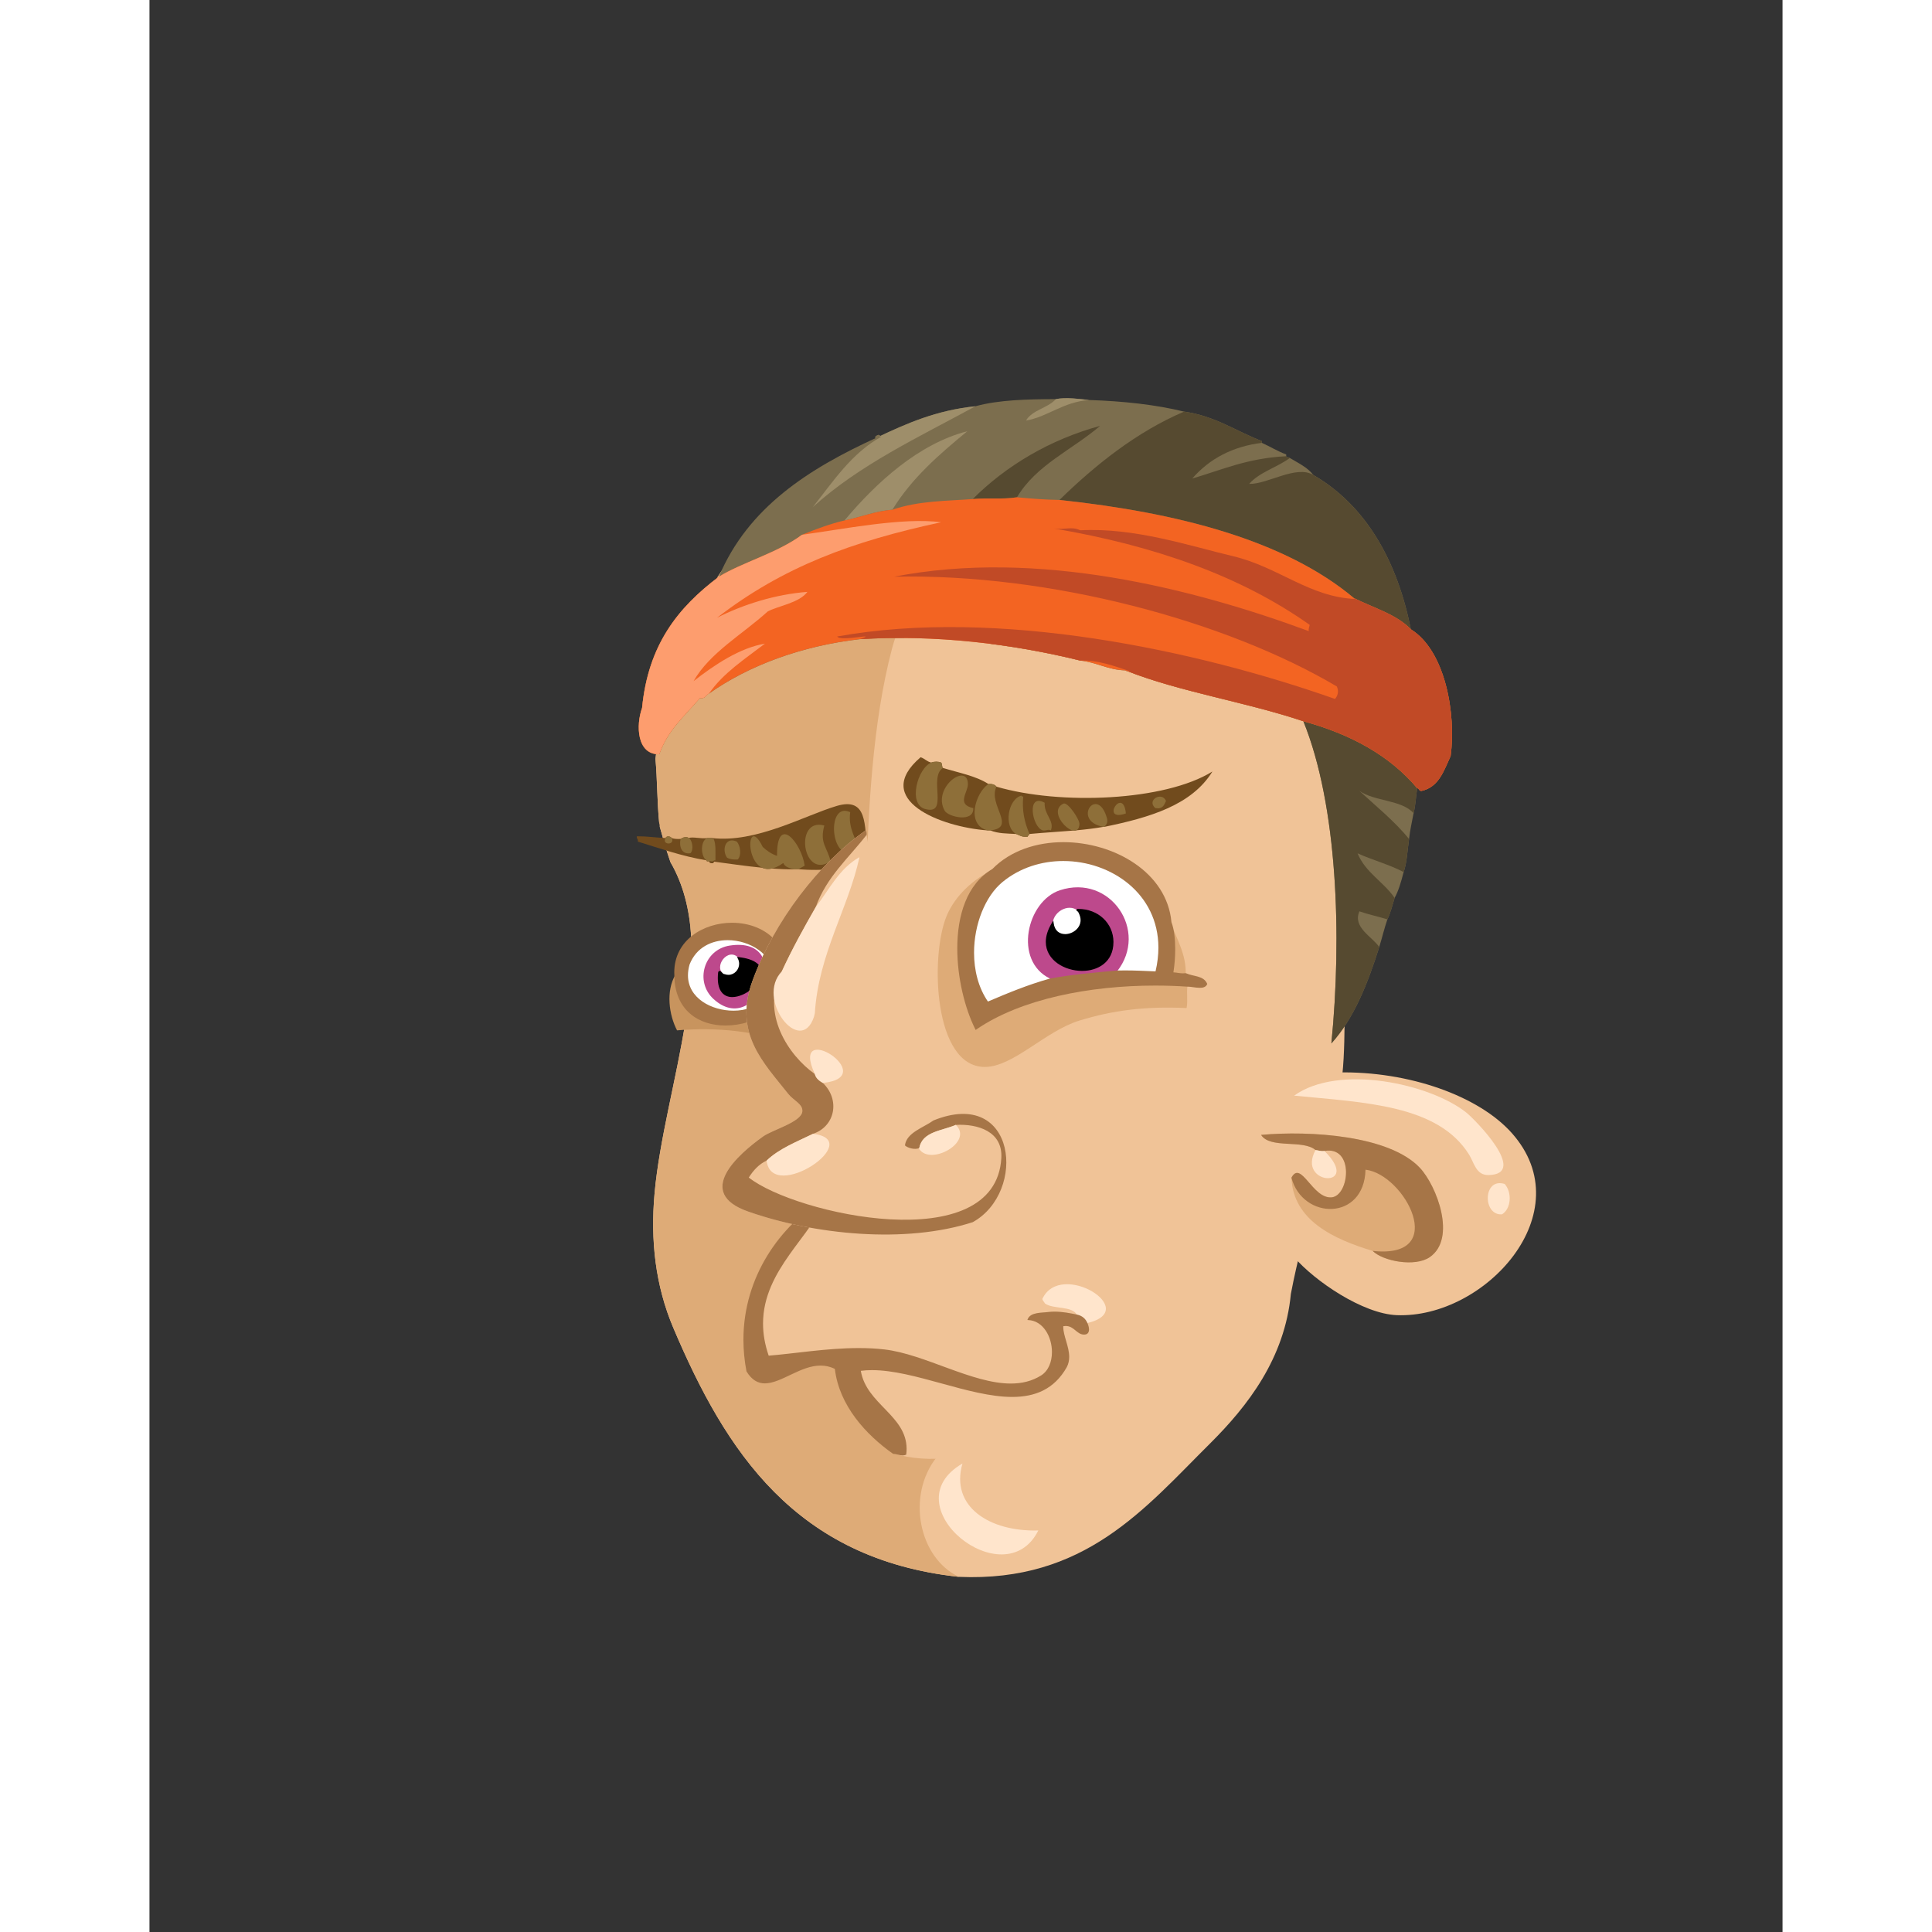 <svg xmlns="http://www.w3.org/2000/svg" width="433px" height="433px" viewBox="0 0 439.20 519.60"><rect x="0" y="0" width="439.20" height="519.60" fill="#333333" stroke="none"/><g transform="translate(24 24)"><g id="head"><g fill="" id="head" transform="translate(96, 89)"><g id="m03" transform="translate(15, 0)">                    <path d="M183.248,58.369 C175.296,26.738 155.127,9.875 123.728,2.209 C53.477,-6.833 8.191,28.879 1.084,91.084 C1.585,96.811 1.525,102.538 2.077,108.239 C2.181,108.435 2.246,108.667 2.246,108.942 L2.246,109.398 C2.254,109.421 2.269,109.436 2.276,109.46 C3.136,112.476 3.89,115.373 4.938,118.343 C4.998,118.512 5.043,118.677 5.1,118.845 C19.054,142.797 3.445,179.15 0.848,207.889 C-0.306,220.654 1.088,232.813 5.888,244.129 C19.968,277.328 38.668,306.313 82.688,311.088 C116.536,312.568 132.662,292.678 150.128,275.328 C160.432,265.094 170.323,252.299 171.968,235.009 C175.496,216.345 181.912,199.355 185.168,180.769 C187.248,168.89 185.703,156.25 187.327,143.33 C190.677,116.69 189.636,83.772 183.248,58.369 Z" id="Shape" fill="#F0C397"/>                    <path d="M123.729,2.209 C53.478,-6.833 8.192,28.879 1.085,91.084 C1.586,96.811 1.526,102.538 2.078,108.239 C2.182,108.435 2.247,108.667 2.247,108.942 L2.247,109.398 C2.255,109.421 2.27,109.436 2.277,109.46 C3.137,112.476 3.891,115.373 4.939,118.343 C4.999,118.512 5.044,118.677 5.101,118.845 C19.055,142.797 3.446,179.15 0.849,207.889 C-0.305,220.654 1.089,232.813 5.889,244.129 C19.969,277.328 38.669,306.313 82.689,311.088 C71.909,305.994 68.505,289.32 76.689,278.928 C73.8,278.537 71.764,277.293 69.009,276.768 C67.445,273.053 66.466,268.75 64.208,265.729 C58.886,250.206 58.592,235.973 58.208,219.169 C57.407,184.073 56.672,155.33 57.729,124.129 C58.365,105.369 59.365,81.695 64.689,61.488 C68.439,47.258 80.517,35.951 89.889,25.728 C98.724,16.09 109.644,6.158 123.729,2.689 C124.019,2.639 123.876,2.422 123.729,2.209 Z" id="Shape" fill="#DEAB77"/>                    <path d="M83.648,280.607 C80.299,292.234 90.969,298.986 104.047,298.607 C95.02,316.779 64.099,291.898 83.648,280.607 Z" id="Shape" fill="#FFE5CC"/>                </g>                </g></g><g id="ears"><g fill="" id="ears" transform="translate(272, 238)"><g id="m06" transform="translate(0, 26)">                    <path d="M39.445,65.703 C63.17,66.65 89.367,38.075 70.404,16.743 C61.549,6.781 42.771,0.034 23.605,0.424 C18.613,0.526 10.831,0.689 7.044,3.064 C2.424,5.961 -0.298,23.244 1.284,29.704 C2.413,34.313 8.827,46.602 11.845,50.104 C17.424,56.576 30.342,65.34 39.445,65.703 Z" id="Shape" fill="#F0C397"/>                    <path d="M48.325,50.104 C55.617,45.07 50.188,30.918 45.685,26.104 C37.503,17.356 16.132,16.024 2.964,17.224 C5.374,21.054 14.286,18.381 17.605,21.304 C18.418,21.371 18.983,21.686 20.005,21.543 C28.097,20.122 26.741,33.603 21.925,34.023 C16.769,34.473 13.714,23.837 11.124,28.743 C11.567,40.244 22.56,45.289 32.964,48.424 C35.736,51.199 44.369,52.834 48.325,50.104 Z" id="Shape" fill="#DEAB77"/>                    <path d="M32.965,48.424 C53.789,50.709 41.553,27.762 31.045,26.584 C30.715,40.428 14.141,40.148 11.125,28.743 C13.715,23.838 16.77,34.473 21.926,34.023 C26.742,33.602 28.098,20.122 20.006,21.543 C18.984,21.686 18.418,21.371 17.606,21.304 C14.288,18.381 5.376,21.054 2.965,17.224 C16.133,16.024 37.504,17.356 45.686,26.104 C50.189,30.918 55.618,45.07 48.326,50.104 C44.369,52.834 35.736,51.199 32.965,48.424 Z" id="Shape" fill="#A67547"/>                    <path d="M11.846,6.664 C23.885,-1.963 48.506,3.505 58.164,11.224 C60.365,12.982 75.051,27.778 64.164,28.024 C60.752,28.101 60.285,24.745 58.885,22.504 C50.508,9.105 30.781,8.525 11.846,6.664 Z" id="Shape" fill="#FFE5CC"/>                    <path d="M17.605,21.304 C18.418,21.371 18.983,21.686 20.005,21.543 C30.305,31.796 12.363,30.891 17.605,21.304 Z" id="Shape" fill="#FFE5CC"/>                    <path d="M68.484,30.424 C70.482,32.699 70.254,37.048 67.765,38.584 C62.51,39 62.574,28.564 68.484,30.424 Z" id="Shape" fill="#FFE5CC"/>                </g>                </g></g><g id="mouth"><g fill="" id="mouth" transform="translate(97, 271)"><g id="m10" transform="translate(38, 20)">                    <path d="M81.128,34.37 C67.568,20.729 51.09,10.009 33.849,0.051 C29.937,2.379 26.123,4.806 22.569,7.49 C8.834,15.816 -2.303,33.032 1.689,53.81 C7.381,63.037 16.313,48.4 25.449,53.09 C26.575,62.873 33.717,70.721 41.049,75.89 C60.77,81.841 86.144,68.74 87.61,52.61 C89.506,48.943 86.463,44.877 86.65,41.57 C89.908,40.972 90.406,44.345 92.89,43.73 C93.971,43.325 93.525,41.689 93.129,40.85 C108.024,37.435 85.985,23.701 81.128,34.37 Z" id="Shape" fill="#F0C397"/>                    <path d="M93.128,40.851 C92.645,39.734 91.794,38.986 90.488,38.691 C89.158,36.101 84.148,37.191 81.848,35.571 C81.632,35.147 81.268,34.871 81.127,34.371 C85.985,23.701 108.024,37.435 93.128,40.851 Z" id="Shape" fill="#FFE5CC"/>                    <path d="M87.394,41.618 C89.668,41.595 90.357,43.889 92.3,43.93 C92.492,43.93 92.699,43.906 92.919,43.852 C93.496,43.633 93.693,43.105 93.689,42.566 C93.686,41.941 93.458,41.256 93.241,40.796 C92.749,39.651 91.855,38.867 90.515,38.567 C88.599,38.155 86.486,37.756 84.408,37.754 C83.868,37.757 83.327,37.783 82.794,37.844 C81.167,38.103 77.906,37.795 77.169,39.849 L77.115,40.007 L77.283,40.014 C81.354,40.172 83.715,44.517 83.715,48.63 C83.717,51.203 82.789,53.658 80.821,54.905 C78.342,56.47 75.595,57.096 72.659,57.096 C62.223,57.103 49.461,49.177 38.664,47.925 C36.392,47.659 34.083,47.555 31.772,47.555 C23.13,47.555 14.421,49.051 7.535,49.598 C6.469,46.513 6.015,43.65 6.015,40.968 C6.005,26.398 19.494,17.117 22.686,7.528 L22.793,7.204 L22.503,7.383 C10.655,14.559 0.739,28.33 0.739,45.301 C0.739,48.068 1.003,50.914 1.565,53.833 C3.011,56.203 4.692,57.056 6.508,57.053 C10.901,57.036 16.108,52.248 21.501,52.261 C22.767,52.261 24.043,52.523 25.33,53.17 C26.489,62.978 33.643,70.823 40.976,75.991 C41.891,76.052 42.746,76.417 43.581,76.422 C43.875,76.422 44.173,76.374 44.457,76.244 L44.52,76.215 L44.53,76.145 C44.593,75.626 44.626,75.127 44.626,74.645 C44.594,65.658 33.801,62.643 32.31,53.675 C33.272,53.546 34.272,53.487 35.294,53.487 C46.71,53.482 61.436,60.691 73.027,60.698 C79.088,60.701 84.319,58.709 87.715,52.67 C88.181,51.766 88.354,50.843 88.354,49.923 C88.349,47.108 86.753,44.269 86.761,41.869 C86.761,41.805 86.762,41.739 86.765,41.675 C86.987,41.638 87.197,41.621 87.394,41.618 Z" id="Shape" fill="#A67547"/>                </g>                </g></g><g id="eyes"><g fill="" id="eyes" transform="translate(97, 179)"><g id="m11" transform="translate(18, 23)">                    <path d="M29.529,27.588 C22.154,18.186 1.727,21.931 2.409,36.228 C-0.126,40.576 0.689,46.926 2.889,51.109 C13.675,50.173 24.345,51.404 31.929,54.468 C39.946,48.624 36.267,32.612 29.529,27.588 Z" id="Shape" fill="#C8945E"/>                    <path d="M135.609,22.068 C133.853,1.813 101.78,-6.328 87.849,7.908 C82.525,10.423 77.608,14.953 75.369,20.388 C70.946,31.124 71.82,60.998 85.689,60.948 C93.357,60.921 101.902,51.292 111.129,48.468 C120.097,45.724 128.647,44.601 139.929,45.109 C140.318,43.095 139.865,41.078 140.168,39.109 C141.598,39.064 144.601,40.097 145.208,38.629 C144.343,36.649 141.937,36.941 139.688,35.989 C139.858,30.663 137.208,26.394 135.609,22.068 Z" id="Shape" fill="#DEAB77"/>                    <path d="M90.249,11.028 C82.506,17.403 79.44,33.778 86.409,43.668 C91.796,41.375 97.21,39.108 103.209,37.429 C109.15,36.324 115.282,35.816 121.209,35.269 C124.912,35.165 128.315,35.363 131.77,35.509 C138.066,9.434 106.924,-2.699 90.249,11.028 Z" id="Shape" fill="#FFFFFF"/>                    <path d="M26.409,42.708 C36.944,28.885 11.304,19.642 6.01,33.349 C2.506,45.78 21.224,49.513 26.409,42.708 Z" id="Shape" fill="#FFFFFF"/>                    <path d="M121.209,35.269 C115.282,35.816 109.15,36.324 103.209,37.429 L103.209,37.189 C93.276,32.396 96.916,16.375 105.85,13.429 C119.435,8.948 129.829,24.399 121.209,35.269 Z M103.93,22.308 C95.979,35.34 120.058,40.177 120.01,27.348 C119.991,22.329 115.869,18.524 110.409,18.708 C110.755,18.843 110.995,19.083 111.13,19.428 C108.854,16.565 104.127,18.889 103.93,22.308 Z" id="Shape" fill="#BD498C"/>                    <path d="M17.05,28.308 C34.843,25.563 24.677,53.53 12.73,42.708 C7.584,38.048 10.075,29.384 17.05,28.308 Z M15.609,36.228 C14.991,36.347 14.252,34.638 14.169,35.749 C12.727,50.931 35.885,33.526 19.449,31.669 C16.69,28.522 12.386,34.044 15.609,36.228 Z" id="Shape" fill="#BD498C"/>                    <path d="M120.26,27.349 C120.239,22.303 116.173,18.445 110.783,18.45 C110.655,18.452 110.529,18.455 110.4,18.46 L110.318,18.942 C110.605,19.056 110.781,19.231 110.894,19.518 L111.129,19.429 L110.906,19.543 C111.264,20.235 111.416,20.883 111.418,21.475 C111.413,23.666 109.259,25.22 107.275,25.222 C105.789,25.207 104.467,24.404 104.175,22.276 L104.081,21.581 L103.713,22.177 C102.566,24.052 102.063,25.781 102.063,27.327 C102.081,32.269 107.122,35.113 111.841,35.121 C116.103,35.113 120.247,32.744 120.255,27.387 C120.257,27.386 120.26,27.373 120.26,27.349 Z" id="Shape" fill="#000000"/>                    <path d="M19.476,31.419 L19.001,31.368 L19.229,31.786 C19.479,32.249 19.589,32.729 19.589,33.2 C19.586,34.761 18.34,36.171 16.723,36.177 C16.392,36.177 16.049,36.118 15.692,35.993 L15.635,35.971 L15.578,35.981 C15.558,35.984 15.549,35.984 15.544,35.984 C15.481,36.001 15.245,35.843 15.047,35.626 C14.812,35.426 14.706,35.173 14.337,35.121 C13.983,35.163 13.94,35.462 13.918,35.728 C13.871,36.194 13.852,36.634 13.852,37.046 C13.852,38.859 14.266,40.14 14.979,40.973 C15.689,41.808 16.684,42.161 17.741,42.161 L17.752,42.161 C21.194,42.126 25.567,38.663 25.616,35.505 C25.612,33.546 23.847,31.899 19.476,31.419 Z" id="Shape" fill="#000000"/>                    <path d="M15.863,49.806 L15.927,49.806 C24.221,49.801 33.262,44.433 33.289,36.388 C33.289,33.643 32.218,30.615 29.725,27.433 C26.922,23.866 22.311,22.169 17.665,22.169 C10.014,22.181 2.144,26.81 2.139,35.535 C2.139,35.768 2.147,36.003 2.159,36.241 C2.203,45.806 8.821,49.806 15.863,49.806 Z M5.824,36.314 C5.824,35.413 5.959,34.446 6.249,33.417 C8.036,28.795 12.193,26.856 16.496,26.849 C22.532,26.859 28.659,30.72 28.674,36.231 C28.671,38.138 27.947,40.271 26.21,42.556 C24.558,44.728 21.412,45.817 18.058,45.817 C12.167,45.81 5.834,42.49 5.824,36.314 Z" id="Shape" fill="#A67547"/>                    <path d="M136.867,29.283 C136.867,26.594 136.585,23.944 135.854,22.008 C134.647,8.584 120.388,0.493 106.783,0.491 C99.598,0.493 92.565,2.747 87.696,7.707 C80.771,11.779 78.254,20.272 78.254,29.072 C78.254,36.975 80.284,45.156 83.065,50.737 L83.191,50.996 L83.429,50.835 C95.407,42.622 113.923,39.064 131.494,39.065 C134.418,39.065 137.314,39.165 140.15,39.358 C140.205,39.356 140.232,39.353 140.257,39.353 C141.043,39.35 142.355,39.666 143.471,39.668 C144.294,39.67 145.113,39.488 145.44,38.723 L145.479,38.623 L145.437,38.527 C144.445,36.354 141.931,36.697 139.786,35.756 L139.724,35.729 L139.661,35.736 C139.418,35.763 139.192,35.774 138.981,35.777 C138.059,35.779 137.319,35.564 136.379,35.507 C136.679,33.656 136.867,31.458 136.867,29.283 Z M103.163,37.181 L103.207,37.429 L103.207,37.429 L103.141,37.187 C97.192,38.853 91.825,41.091 86.497,43.359 C83.913,39.607 82.765,34.925 82.765,30.216 C82.759,22.658 85.743,15.055 90.408,11.221 C95.092,7.362 100.936,5.564 106.764,5.564 C119.631,5.572 132.32,14.298 132.345,28.837 C132.345,30.862 132.102,33.003 131.574,35.248 C128.856,35.13 126.163,34.989 123.323,34.989 C122.626,34.989 121.92,34.999 121.2,35.018 C115.262,35.567 109.121,36.073 103.163,37.181 Z" id="Shape" fill="#A67547"/>                </g>                </g></g><g id="eyebrow"><g fill="" id="eyebrow" transform="translate(93, 169)"><g id="m08" transform="translate(14, 10)">                    <g id="Group" transform="translate(0, 13)">                        <path d="M37.031,17.403 C37.064,17.392 37.098,17.378 37.132,17.366 C37.098,17.378 37.064,17.392 37.031,17.403 Z" id="Shape" fill="#000000"/>                        <polygon id="Shape" fill="#000000" points="20.303 15.664 20.304 15.664 20.305 15.664"/>                        <path d="M20.905,15.404 C20.848,15.423 20.798,15.448 20.752,15.478 C20.798,15.449 20.848,15.422 20.905,15.404 Z" id="Shape" fill="#000000"/>                        <path d="M20.955,15.392 C21.028,15.375 21.109,15.367 21.218,15.385 C21.109,15.367 21.028,15.375 20.955,15.392 Z" id="Shape" fill="#000000"/>                        <path d="M31.094,9.119 C31.05,9.165 31.008,9.217 30.97,9.276 C31.008,9.217 31.05,9.164 31.094,9.119 Z" id="Shape" fill="#000000"/>                        <path d="M31.958,9.045 C32.038,9.089 32.121,9.149 32.207,9.219 C32.122,9.148 32.039,9.09 31.958,9.045 Z" id="Shape" fill="#000000"/>                        <path d="M31.659,8.931 C31.728,8.944 31.802,8.968 31.878,9.004 C31.801,8.967 31.728,8.943 31.659,8.931 Z" id="Shape" fill="#000000"/>                        <path d="M31.601,8.918 C31.514,8.91 31.431,8.916 31.355,8.941 C31.431,8.916 31.514,8.91 31.601,8.918 Z" id="Shape" fill="#000000"/>                        <path d="M31.148,9.065 C31.209,9.014 31.273,8.972 31.343,8.947 C31.273,8.973 31.208,9.014 31.148,9.065 Z" id="Shape" fill="#000000"/>                        <path d="M20.303,15.664 C20.208,15.651 20.111,15.638 20.017,15.625 C20.133,15.659 20.223,15.667 20.303,15.664 Z" id="Shape" fill="#714B1D"/>                        <path d="M20.303,15.664 C20.208,15.651 20.111,15.638 20.017,15.625" id="Shape" stroke="#714B1D" fill="#000000" stroke-linecap="round" stroke-linejoin="round"/>                        <path d="M20.303,15.664 L20.304,15.664" id="Shape" stroke="#714B1D" fill="#000000" stroke-linecap="round" stroke-linejoin="round"/>                        <path d="M53.858,0.745 C45.218,3.296 32.183,10.788 20.257,9.385 L19.057,9.385 C17.267,9.651 15.163,8.965 14.017,9.385 C13.403,8.841 12.325,9.288 11.858,9.625 C10.93,9.672 10.089,9.634 9.458,9.385 C9.08,8.901 8.12,8.694 7.778,9.385 C4.892,9.253 3.318,8.932 0.097,8.905 C-0.077,9.639 0.511,9.611 0.337,10.345 C6.34,12.182 12.102,14.26 18.817,15.385 C18.776,15.906 19.668,15.494 20.016,15.625 C20.11,15.638 20.207,15.651 20.302,15.664 L20.304,15.664 L20.303,15.664 C24.682,16.25 29.36,16.941 33.797,17.375 C33.971,17.455 34.154,17.519 34.344,17.571 C34.353,17.573 34.361,17.577 34.369,17.579 C34.56,17.631 34.761,17.665 34.968,17.686 L34.98,17.687 C35.404,17.728 35.862,17.699 36.354,17.593 C38.451,17.747 40.472,17.832 42.336,17.785 L43.536,17.785 C49.02,18.169 59.044,18.359 62.015,12.985 C61.32,5.902 62.141,-1.7 53.858,0.745 Z" id="Shape" fill="#714B1D"/>                        <path d="M20.955,15.392 C21.028,15.375 21.109,15.367 21.218,15.385 C21.109,15.367 21.028,15.375 20.955,15.392 Z" id="Shape" fill="#714B1D"/>                        <path d="M20.751,15.478 C20.797,15.448 20.848,15.423 20.904,15.404 C20.848,15.422 20.798,15.449 20.751,15.478 Z" id="Shape" fill="#714B1D"/>                        <path d="M31.601,8.918 C31.514,8.909 31.431,8.916 31.355,8.941 C31.431,8.916 31.514,8.91 31.601,8.918 Z" id="Shape" fill="#714B1D"/>                        <path d="M57.458,2.425 C56.821,7.035 59.299,9.631 59.618,12.505 C52.176,17.765 50.637,-0.736 57.458,2.425 Z" id="Shape" fill="#8E6F39"/>                        <path d="M50.498,6.025 C49.182,10.782 51.267,11.771 52.178,15.625 C44.579,20.775 42.301,3.718 50.498,6.025 Z" id="Shape" fill="#8E6F39"/>                        <path d="M43.538,17.785 L42.338,17.785 C41.141,17.463 39.885,17.199 39.458,16.105 C28.831,23.738 28.77,1.226 33.938,11.785 C35.01,12.792 36.237,13.645 37.778,14.185 C37.7,2.723 44.359,10.674 45.217,16.825 C44.646,17.134 44.073,17.44 43.538,17.785 Z" id="Shape" fill="#8E6F39"/>                        <path d="M9.458,9.385 C10.451,11.32 6.74,11.366 7.778,9.385 C8.12,8.694 9.08,8.901 9.458,9.385 Z" id="Shape" fill="#8E6F39"/>                        <path d="M14.017,9.385 C14.995,9.888 15.449,12.515 14.497,13.465 C11.988,13.887 11.386,11.416 11.857,9.625 C12.325,9.289 13.403,8.841 14.017,9.385 Z" id="Shape" fill="#8E6F39"/>                        <path d="M19.057,9.385 L20.257,9.385 C20.31,9.572 20.458,9.664 20.737,9.625 C21.394,11.048 21.191,13.331 21.216,15.385 C20.638,15.287 20.695,15.823 20.016,15.625 C19.667,15.494 18.776,15.906 18.817,15.385 C17.211,14.411 17.087,10.042 19.057,9.385 Z" id="Shape" fill="#8E6F39"/>                        <path d="M26.978,10.345 C27.88,11.451 28.333,13.957 27.217,15.145 C26.012,15.23 25.041,15.081 24.337,14.665 C22.897,12.693 23.787,8.891 26.978,10.345 Z" id="Shape" fill="#8E6F39"/>                    </g>                    <g id="Group" transform="translate(71, 0)">                        <path d="M25.794,8.572 C25.38,8.025 24.675,7.771 23.634,7.852 C20.29,5.675 15.615,4.831 11.393,3.532 C11.06,3.225 11.247,2.399 10.914,2.092 C10.189,1.769 8.998,1.769 8.273,2.092 C7.085,1.841 6.489,0.997 5.393,0.652 C-7.969,12.066 10.79,19.435 23.393,20.332 L24.112,20.332 C26.286,21.207 28.614,21.157 31.073,21.292 C32.007,21.639 32.704,22.222 34.192,22.012 C34.251,21.67 34.588,21.607 34.672,21.292 C38.768,20.91 42.668,20.7 46.447,20.378 C46.744,20.43 47.019,20.411 47.258,20.31 C49.75,20.085 52.19,19.801 54.592,19.372 L54.832,19.372 C66.978,16.878 78.295,13.554 83.873,4.492 C71.091,12.458 42.909,13.588 25.794,8.572 Z" id="Shape" fill="#714B1D"/>                        <path d="M11.393,3.532 C7.413,6.07 13.122,16.401 6.593,14.572 C1.968,13.276 4.528,3.62 8.273,2.092 C8.998,1.769 10.189,1.769 10.914,2.092 C11.247,2.399 11.06,3.225 11.393,3.532 Z" id="Shape" fill="#8E6F39"/>                        <path d="M19.554,14.332 C19.779,18.316 12.881,16.756 11.874,15.052 C8.36,8.869 18.011,1.902 18.113,7.852 C18.151,10.119 14.915,13.348 19.554,14.332 Z" id="Shape" fill="#8E6F39"/>                        <path d="M23.634,7.852 C24.675,7.77 25.38,8.025 25.794,8.572 C23.398,13.408 31.423,19.598 24.112,20.332 L23.393,20.332 C17.558,18.829 20.054,10.273 23.634,7.852 Z" id="Shape" fill="#8E6F39"/>                        <path d="M34.673,21.292 C34.589,21.607 34.251,21.67 34.193,22.012 C32.705,22.222 32.007,21.639 31.074,21.292 C27.66,19.388 28.849,11.904 32.513,10.972 C32.566,11.159 32.714,11.251 32.993,11.212 C32.655,14.929 33.228,17.889 34.673,21.292 Z" id="Shape" fill="#8E6F39"/>                        <path d="M71.394,12.412 C70.902,13.52 70.472,14.69 68.513,14.332 C66.044,12.178 70.304,9.771 71.394,12.412 Z" id="Shape" fill="#8E6F39"/>                        <path d="M40.433,20.332 C39.634,19.915 39.369,20.453 38.273,20.332 C35.39,19.581 33.746,10.143 38.753,12.892 C38.567,16.195 41.435,17.626 40.433,20.332 Z" id="Shape" fill="#8E6F39"/>                        <path d="M54.833,19.372 L54.593,19.372 C45.804,17.816 53.019,7.841 55.554,17.212 C55.778,18.397 55.261,18.839 54.833,19.372 Z" id="Shape" fill="#8E6F39"/>                        <path d="M60.593,15.772 C53.517,18.254 59.903,8.244 60.593,15.772 L60.593,15.772 Z" id="Shape" fill="#8E6F39"/>                        <path d="M43.794,13.132 C44.956,12.574 48.19,17.41 48.112,18.652 C47.774,24.056 38.835,15.51 43.794,13.132 Z" id="Shape" fill="#8E6F39"/>                    </g>                </g>                </g></g><g id="nose"><g fill="" id="nose" transform="translate(79, 188)"><g id="m07" transform="translate(51, 11)">                    <path d="M56.861,78.333 C48.524,53.967 43.162,26.421 38.861,1.533 C38.938,0.976 38.822,0.612 38.621,0.333 C26.16,9.014 14.019,24.704 8.141,40.893 C3.033,54.96 11.217,62.859 17.741,71.133 C19.238,73.03 21.782,73.905 21.581,75.933 C21.298,78.793 13.522,80.861 11.021,82.654 C4.165,87.567 -7.388,97.769 6.941,102.813 C24.774,109.09 49.307,111.558 67.421,105.693 C82.044,97.599 79.153,69.313 56.861,78.333 Z" id="Shape" fill="#F0C397"/>                    <path d="M38.861,1.533 C34.054,7.766 28.078,12.83 25.181,20.973 C21.973,26.565 18.84,32.232 16.061,38.253 C10.165,49.517 17.909,60.89 24.941,65.853 C25.249,67.066 26.156,67.678 27.101,68.253 C31.769,72.714 30.473,79.902 24.461,81.933 C20.054,84.086 15.321,85.913 11.981,89.133 C9.856,90.128 8.398,91.789 7.181,93.693 C19.788,103.651 73.623,115.486 75.101,88.414 C75.491,81.26 68.747,79.221 62.861,79.533 C59.13,81.162 53.876,81.267 53.021,85.773 C51.862,86.29 49.907,85.748 49.181,85.053 C49.585,81.607 54.16,80.281 56.861,78.333 C79.153,69.313 82.044,97.599 67.421,105.692 C49.307,111.557 24.775,109.089 6.941,102.812 C-7.388,97.768 4.165,87.566 11.021,82.653 C13.522,80.86 21.298,78.793 21.581,75.932 C21.781,73.905 19.237,73.03 17.741,71.132 C11.217,62.858 3.033,54.959 8.141,40.892 C14.019,24.704 26.16,9.014 38.621,0.332 C38.823,0.611 38.938,0.976 38.861,1.533 Z" id="Shape" fill="#A67547"/>                    <path d="M25.182,20.973 C28.823,16.214 31.55,10.541 36.942,7.533 C34.006,21.202 25.922,33.566 24.942,49.533 C24.947,49.45 24.761,50.314 24.702,50.493 C21.098,61.306 8.91,45.671 16.062,38.253 C18.84,32.231 21.974,26.565 25.182,20.973 Z" id="Shape" fill="#FFE5CC"/>                    <path d="M62.861,79.532 C67.695,84.159 56.055,90.628 53.021,86.012 L53.021,85.772 C53.876,81.267 59.13,81.161 62.861,79.532 Z" id="Shape" fill="#FFE5CC"/>                    <path d="M24.461,81.933 C38.918,83.63 13.295,100.773 11.981,89.133 C15.321,85.913 20.054,84.086 24.461,81.933 Z" id="Shape" fill="#FFE5CC"/>                    <path d="M27.102,68.253 C26.157,67.678 25.25,67.065 24.942,65.853 C17.89,50.561 43.117,66.653 27.102,68.253 Z" id="Shape" fill="#FFE5CC"/>                </g>                </g></g><g id="hair1"><g fill="" id="hair1" transform=""><g id="m04" transform="translate(107, 83)" fill-rule="nonzero">                    <g id="Group">                        <polygon id="Shape" fill="#000000" points="65.068 10.465 65.067 10.465 65.069 10.465"/>                        <path d="M65.402,10.405 C65.414,10.405 65.426,10.402 65.439,10.401 C65.426,10.402 65.415,10.405 65.402,10.405 Z" id="Shape" fill="#000000"/>                        <polygon id="Shape" fill="#000000" points="132.096 73.538 132.097 73.538 132.101 73.539"/>                        <path d="M132.687,73.539 C132.568,73.556 132.462,73.56 132.359,73.56 C132.46,73.56 132.567,73.555 132.687,73.539 Z" id="Shape" fill="#000000"/>                        <path d="M64.657,10.659 C64.775,10.575 64.912,10.513 65.067,10.466 C64.912,10.512 64.775,10.575 64.657,10.659 Z" id="Shape" fill="#7C6E4E"/>                        <path d="M64.657,10.659 C64.775,10.575 64.912,10.513 65.067,10.466" id="Shape" stroke="#7C6E4E" fill="#000000" stroke-linecap="round" stroke-linejoin="round"/>                        <path d="M65.068,10.465 L65.067,10.465" id="Shape" stroke="#7C6E4E" fill="#000000" stroke-linecap="round" stroke-linejoin="round"/>                        <path d="M208.248,62.259 C204.622,44.061 196.352,29.073 182.008,20.738 C180.441,18.687 177.966,17.532 175.691,16.178 C175.543,15.845 174.756,16.142 174.72,15.698 L174.72,15.219 C172.364,14.346 170.39,13.096 168.159,12.099 L168.159,11.619 C161.206,8.968 155.684,4.901 147.263,3.699 C139.603,1.827 130.994,0.889 121.753,0.579 C119.077,0.293 115.492,-0.21 112.763,0.34 C105.24,0.364 97.412,0.521 91.139,2.26 C80.761,3.327 72.822,6.805 65.067,10.466 C64.911,10.513 64.774,10.575 64.656,10.659 C46.334,19.041 30.007,29.392 22.137,48.099 C11.019,56.455 3.105,66.541 1.485,83.379 C-0.189,88.031 0.03,95.959 6.102,95.858 C8.382,89.335 12.805,85.682 17.035,80.738 C18.532,81.017 18.59,79.874 19.464,79.538 C30.167,71.974 44.313,66.721 60.039,64.898 C63.959,64.66 67.883,64.562 71.796,64.585 C71.786,64.61 71.779,64.636 71.77,64.662 C71.813,64.628 71.854,64.592 71.906,64.562 C74.462,63.049 77.536,63.775 80.322,64.171 C83.023,64.555 85.718,64.74 88.386,65.094 C89.35,65.043 90.299,65.022 91.217,65.116 C91.443,64.944 91.736,64.836 92.095,64.832 C93.428,64.816 94.216,65.509 95.299,66.122 C95.392,66.171 95.429,66.192 95.441,66.201 C103.61,67.249 111.615,68.76 119.322,70.658 C123.799,71.117 126.679,73.151 131.47,73.299 C131.554,73.359 131.648,73.406 131.75,73.449 C131.752,73.449 131.753,73.449 131.755,73.45 C131.856,73.491 131.969,73.519 132.094,73.537 L132.096,73.537 C146.3,79.099 163.89,81.797 179.334,86.978 C188.525,109.642 189.724,144.813 186.865,173.618 C193.01,166.807 196.638,157.512 199.743,147.698 C200.498,145.245 201.11,142.649 201.929,140.259 C202.785,138.544 203.263,136.455 203.873,134.498 C204.991,132.421 205.554,130.376 206.302,127.538 C207.198,124.983 207.313,121.656 207.761,118.658 C208.014,116.188 208.564,114.012 208.976,111.698 C209.502,109.659 209.603,107.198 209.948,104.978 C210.52,105.052 210.4,105.811 211.162,105.698 C215.829,104.629 217.121,100.223 218.937,96.339 C220.46,85.014 217.52,67.993 208.248,62.259 Z" id="Shape" fill="#7C6E4E"/>                        <path d="M65.439,10.401 C65.426,10.402 65.415,10.405 65.402,10.405 C65.415,10.405 65.426,10.402 65.439,10.401 Z" id="Shape" fill="#7C6E4E"/>                        <path d="M132.358,73.559 C132.462,73.559 132.567,73.555 132.686,73.538 C132.567,73.555 132.46,73.56 132.358,73.559 Z" id="Shape" fill="#7C6E4E"/>                    </g>                    <g id="Group" transform="translate(47, 0)">                        <path d="M55.316,26.739 C51.284,27.37 47.556,26.839 43.41,27.219 C52.327,18.282 64.189,11.194 77.668,7.538 C70.218,13.94 60.447,18.047 55.316,26.739 Z" id="Shape" fill="#564A30"/>                        <path d="M132.336,86.979 C145.094,90.456 155.557,96.201 162.949,104.979 C162.604,107.199 162.504,109.66 161.977,111.699 C158.761,108.076 151.403,108.544 147.399,105.699 C151.448,109.459 156.934,113.881 160.762,118.659 C160.314,121.657 160.199,124.984 159.303,127.539 C155.507,125.529 150.909,124.311 146.912,122.499 C149.022,127.695 153.914,130.143 156.874,134.499 C156.264,136.456 155.786,138.545 154.93,140.26 C152.475,139.485 149.786,138.942 147.399,138.1 C145.544,142.425 150.792,144.859 152.745,147.7 C149.641,157.514 146.012,166.809 139.867,173.62 C142.726,144.814 141.527,109.643 132.336,86.979 Z" id="Shape" fill="#564A30"/>                        <path d="M66.736,27.458 C76.336,18.082 87.476,9.146 100.263,3.698 C108.684,4.9 114.205,8.967 121.159,11.618 L121.159,12.098 C113.35,13.065 107.079,16.366 102.451,21.698 C110.387,19.388 117.219,16.222 127.72,15.698 C127.756,16.142 128.542,15.845 128.691,16.178 C125.267,18.714 120.535,19.961 117.758,23.138 C122.688,23.283 130.432,17.958 135.008,20.738 C149.352,29.073 157.622,44.06 161.248,62.259 C157.404,58.215 151.198,56.506 145.941,53.859 C127.353,38.26 98.486,30.845 66.736,27.458 Z" id="Shape" fill="#564A30"/>                        <path d="M17.657,10.659 C25.542,6.928 33.577,3.346 44.14,2.26 C28.951,10.542 12.997,17.956 0.407,29.38 C5.917,22.422 10.824,14.869 18.872,10.419 C18.309,10.342 17.94,10.458 17.657,10.659 Z" id="Shape" fill="#9E8E6A"/>                        <path d="M21.788,30.099 C17.337,30.402 13.193,32.112 8.91,32.979 C17.467,22.784 28.817,12.355 41.954,8.979 C34.397,15.195 27.014,21.581 21.788,30.099 Z" id="Shape" fill="#9E8E6A"/>                        <path d="M65.764,0.339 C68.493,-0.211 72.078,0.292 74.754,0.578 C67.651,1.091 63.573,5.129 57.745,6.099 C59.44,3.212 63.613,2.774 65.764,0.339 Z" id="Shape" fill="#9E8E6A"/>                    </g>                    <g id="Group" transform="translate(0, 26)">                        <g id="Shape">                            <polygon fill="#000000" points="132.096 47.538 132.097 47.538 132.101 47.539"/>                            <path d="M132.687,47.539 C132.568,47.556 132.462,47.56 132.359,47.56 C132.46,47.56 132.567,47.555 132.687,47.539 Z" fill="#000000"/>                            <path d="M208.248,36.259 C204.404,32.215 198.198,30.506 192.941,27.859 C174.352,12.26 145.486,4.845 113.736,1.459 C109.759,1.388 106.007,1.093 102.316,0.739 C98.284,1.37 94.556,0.839 90.41,1.219 C83.61,1.738 75.739,1.653 68.787,4.099 C64.336,4.402 60.192,6.112 55.909,6.979 C52.202,7.819 48.217,9.33 44.491,10.819 C37.994,15.681 28.319,18.276 22.138,22.099 C11.02,30.455 3.106,40.541 1.486,57.379 C-0.188,62.031 0.031,69.959 6.103,69.858 C8.383,63.335 12.806,59.682 17.036,54.738 C18.533,55.017 18.591,53.874 19.465,53.538 C30.168,45.974 44.314,40.721 60.04,38.898 C80.327,37.669 100.681,40.07 119.323,44.658 C123.8,45.117 126.68,47.151 131.471,47.299 C131.555,47.359 131.649,47.406 131.751,47.449 C131.753,47.449 131.754,47.449 131.756,47.45 C131.857,47.491 131.97,47.519 132.095,47.537 L132.096,47.537 C132.096,47.537 132.096,47.537 132.095,47.537 C132.097,47.537 132.099,47.537 132.1,47.538 C132.099,47.537 132.097,47.537 132.096,47.537 C146.3,53.1 163.891,55.798 179.335,60.978 C192.093,64.455 202.556,70.2 209.948,78.978 C210.52,79.052 210.4,79.811 211.162,79.698 C215.829,78.629 217.121,74.223 218.937,70.339 C220.46,59.014 217.52,41.993 208.248,36.259 Z M132.358,47.559 C132.462,47.559 132.567,47.555 132.686,47.538 C132.567,47.555 132.46,47.56 132.358,47.559 Z" fill="#F36422"/>                        </g>                        <path d="M44.491,10.819 C55.059,9.403 71.594,6.057 81.908,7.459 C57.926,12.599 39.349,19.468 21.653,33.14 C28.601,29.601 37.303,26.836 45.949,26.18 C43.744,29.176 38.139,29.909 35.259,31.459 C28.599,37.522 19.632,42.581 15.336,50.18 C21.073,45.71 27.812,41.234 34.53,40.1 C29.153,44.229 23.352,47.939 19.465,53.539 C18.591,53.875 18.533,55.018 17.036,54.739 C12.806,59.683 8.383,63.336 6.103,69.859 C0.031,69.96 -0.189,62.032 1.486,57.38 C3.107,40.542 11.02,30.456 22.138,22.1 C28.319,18.276 37.994,15.681 44.491,10.819 Z" id="Shape" fill="#FD9D6E"/>                        <path d="M208.248,36.259 C217.519,41.992 220.46,59.014 218.938,70.339 C217.122,74.224 215.83,78.629 211.163,79.698 C210.401,79.811 210.521,79.052 209.949,78.978 C202.556,70.2 192.094,64.455 179.336,60.978 C163.667,55.722 145.781,53.028 131.472,47.298 C131.755,47.499 132.123,47.614 132.687,47.537 C128.756,46.22 124.006,44.433 119.324,44.657 C100.682,40.069 80.328,37.668 60.041,38.897 C65.658,36.978 54.742,39.689 53.967,38.177 C97.151,30.38 150.844,41.914 187.84,54.977 C188.677,54.038 188.884,52.758 188.326,51.617 C158.437,33.925 111.088,21.192 69.275,22.097 C107.746,14.597 149.722,25.26 180.795,36.737 C180.653,35.958 180.96,35.621 181.037,35.057 C162.622,22.018 139.626,13.809 112.279,9.137 C115.248,9.57 116.935,8.475 119.324,9.616 C134.017,8.844 148.646,13.794 160.386,16.576 C172.723,19.501 180.978,27.64 193.429,28.097 C193.24,28.043 192.95,28.09 192.943,27.857 C198.198,30.506 204.404,32.215 208.248,36.259 Z" id="Shape" fill="#C14A26"/>                    </g>                </g>                </g></g></g></svg>